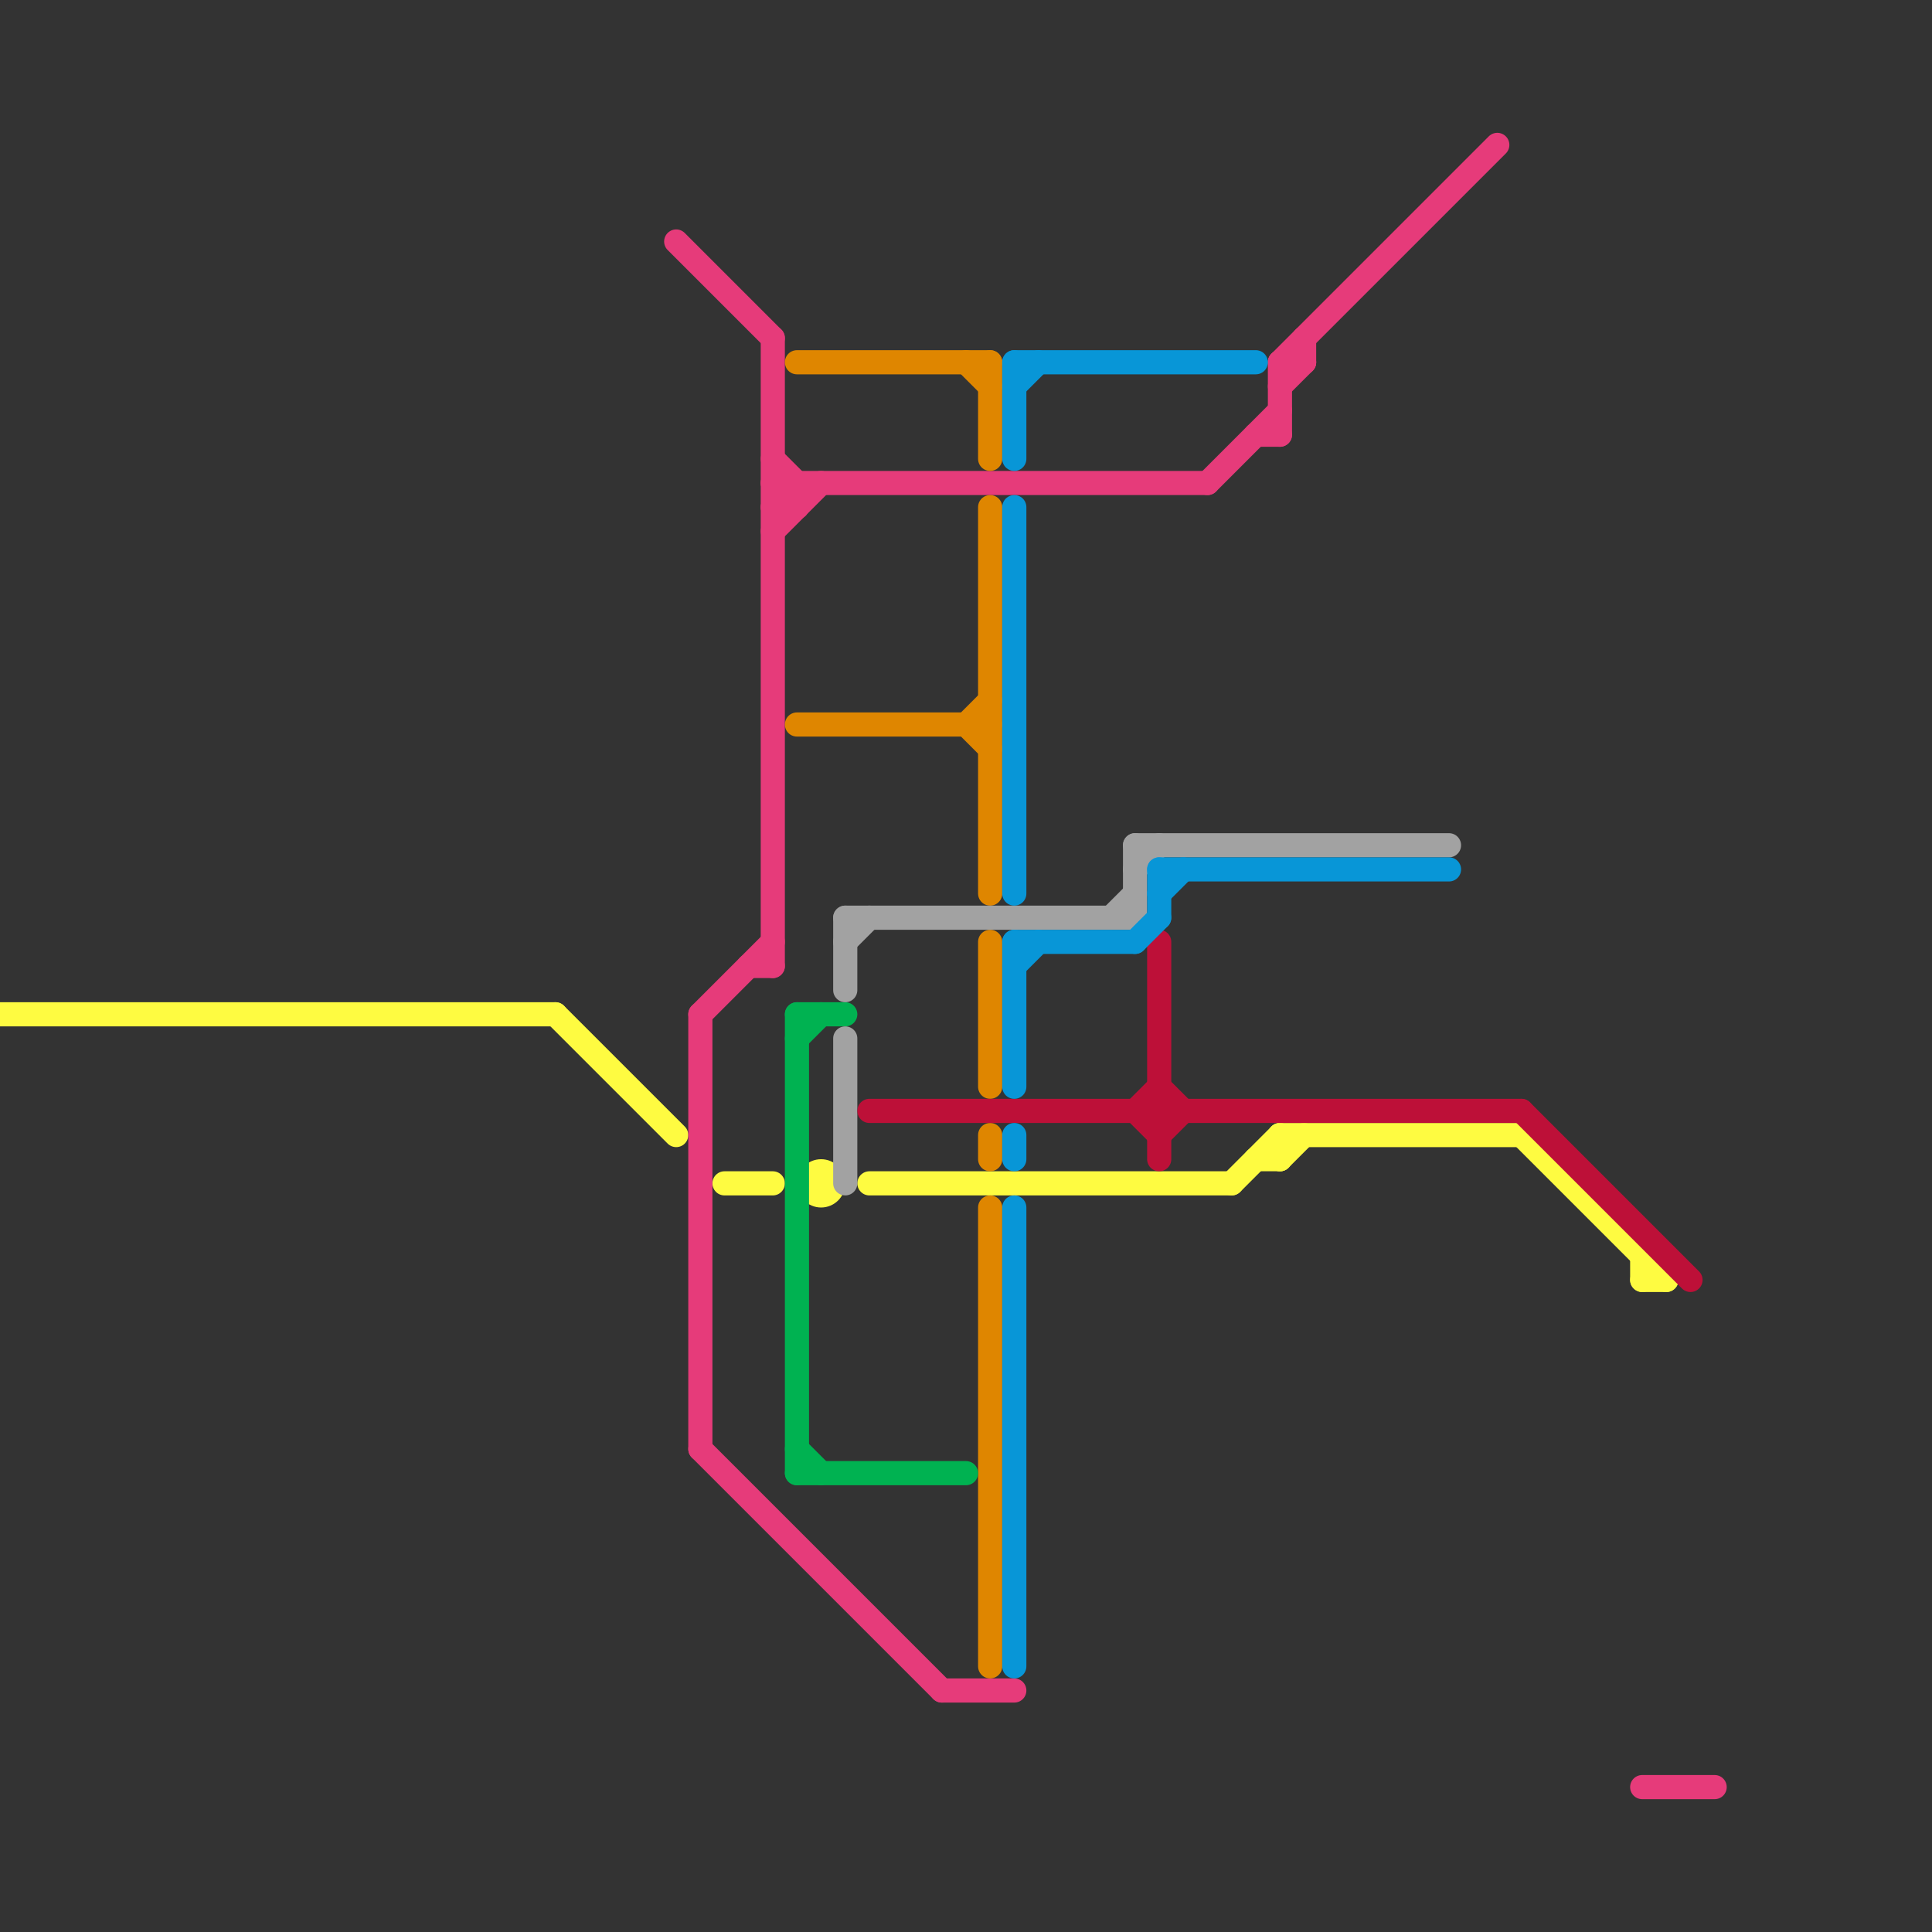 
<svg version="1.1" xmlns="http://www.w3.org/2000/svg" viewBox="0 0 80 80">
<rect x="0" y="0" width="80" height="80" fill="#333333" stroke="none"/>
<style>text { font: 1px Helvetica; font-weight: 600; white-space: pre; dominant-baseline: central; } line { stroke-width: 1; fill: none; stroke-linecap: round; stroke-linejoin: round; } .c0 { stroke: #fefb41 } .c1 { stroke: #e63b7a } .c2 { stroke: #df8600 } .c3 { stroke: #00b251 } .c4 { stroke: #a2a2a2 } .c5 { stroke: #bd1038 } .c6 { stroke: #0896d7 }</style><defs><g id="wm-xf"><circle r="1.2" fill="#000"/><circle r="0.9" fill="#fff"/><circle r="0.6" fill="#000"/><circle r="0.3" fill="#fff"/></g><g id="wm"><circle r="0.6" fill="#000"/><circle r="0.3" fill="#fff"/></g></defs><line class="c0" x1="36" y1="49" x2="51" y2="49"/><line class="c0" x1="53" y1="47" x2="53" y2="48"/><line class="c0" x1="63" y1="47" x2="69" y2="53"/><line class="c0" x1="52" y1="48" x2="53" y2="48"/><line class="c0" x1="0" y1="42" x2="23" y2="42"/><line class="c0" x1="51" y1="49" x2="53" y2="47"/><line class="c0" x1="53" y1="48" x2="54" y2="47"/><line class="c0" x1="30" y1="49" x2="32" y2="49"/><line class="c0" x1="23" y1="42" x2="28" y2="47"/><line class="c0" x1="68" y1="52" x2="68" y2="53"/><line class="c0" x1="53" y1="47" x2="63" y2="47"/><line class="c0" x1="68" y1="53" x2="69" y2="53"/><circle cx="34" cy="49" r="1" fill="#fefb41" /><line class="c1" x1="29" y1="60" x2="39" y2="70"/><line class="c1" x1="33" y1="20" x2="33" y2="21"/><line class="c1" x1="54" y1="14" x2="54" y2="15"/><line class="c1" x1="53" y1="15" x2="62" y2="6"/><line class="c1" x1="29" y1="42" x2="32" y2="39"/><line class="c1" x1="32" y1="20" x2="50" y2="20"/><line class="c1" x1="50" y1="20" x2="53" y2="17"/><line class="c1" x1="28" y1="10" x2="32" y2="14"/><line class="c1" x1="32" y1="21" x2="33" y2="21"/><line class="c1" x1="32" y1="19" x2="33" y2="20"/><line class="c1" x1="39" y1="70" x2="42" y2="70"/><line class="c1" x1="31" y1="40" x2="32" y2="40"/><line class="c1" x1="53" y1="15" x2="53" y2="18"/><line class="c1" x1="32" y1="20" x2="33" y2="21"/><line class="c1" x1="32" y1="21" x2="33" y2="20"/><line class="c1" x1="29" y1="42" x2="29" y2="60"/><line class="c1" x1="52" y1="18" x2="53" y2="18"/><line class="c1" x1="32" y1="22" x2="34" y2="20"/><line class="c1" x1="53" y1="16" x2="54" y2="15"/><line class="c1" x1="32" y1="14" x2="32" y2="40"/><line class="c1" x1="68" y1="74" x2="71" y2="74"/><line class="c1" x1="53" y1="15" x2="54" y2="15"/><line class="c2" x1="41" y1="50" x2="41" y2="69"/><line class="c2" x1="41" y1="39" x2="41" y2="45"/><line class="c2" x1="40" y1="30" x2="41" y2="29"/><line class="c2" x1="40" y1="30" x2="41" y2="31"/><line class="c2" x1="33" y1="15" x2="41" y2="15"/><line class="c2" x1="40" y1="15" x2="41" y2="16"/><line class="c2" x1="41" y1="47" x2="41" y2="48"/><line class="c2" x1="41" y1="15" x2="41" y2="19"/><line class="c2" x1="41" y1="21" x2="41" y2="37"/><line class="c2" x1="33" y1="30" x2="41" y2="30"/><line class="c3" x1="33" y1="42" x2="33" y2="61"/><line class="c3" x1="33" y1="60" x2="34" y2="61"/><line class="c3" x1="33" y1="42" x2="35" y2="42"/><line class="c3" x1="33" y1="61" x2="40" y2="61"/><line class="c3" x1="33" y1="43" x2="34" y2="42"/><line class="c4" x1="46" y1="38" x2="47" y2="37"/><line class="c4" x1="47" y1="35" x2="47" y2="38"/><line class="c4" x1="35" y1="43" x2="35" y2="49"/><line class="c4" x1="47" y1="35" x2="60" y2="35"/><line class="c4" x1="35" y1="39" x2="36" y2="38"/><line class="c4" x1="35" y1="38" x2="35" y2="41"/><line class="c4" x1="35" y1="38" x2="47" y2="38"/><line class="c4" x1="47" y1="36" x2="48" y2="35"/><line class="c5" x1="47" y1="46" x2="48" y2="47"/><line class="c5" x1="48" y1="47" x2="49" y2="46"/><line class="c5" x1="47" y1="46" x2="48" y2="45"/><line class="c5" x1="63" y1="46" x2="70" y2="53"/><line class="c5" x1="48" y1="39" x2="48" y2="48"/><line class="c5" x1="36" y1="46" x2="63" y2="46"/><line class="c5" x1="48" y1="45" x2="49" y2="46"/><line class="c6" x1="42" y1="40" x2="43" y2="39"/><line class="c6" x1="42" y1="21" x2="42" y2="37"/><line class="c6" x1="42" y1="16" x2="43" y2="15"/><line class="c6" x1="48" y1="36" x2="48" y2="38"/><line class="c6" x1="47" y1="39" x2="48" y2="38"/><line class="c6" x1="42" y1="15" x2="52" y2="15"/><line class="c6" x1="48" y1="37" x2="49" y2="36"/><line class="c6" x1="42" y1="39" x2="47" y2="39"/><line class="c6" x1="42" y1="39" x2="42" y2="45"/><line class="c6" x1="42" y1="15" x2="42" y2="19"/><line class="c6" x1="42" y1="50" x2="42" y2="69"/><line class="c6" x1="42" y1="47" x2="42" y2="48"/><line class="c6" x1="48" y1="36" x2="60" y2="36"/>
</svg>
